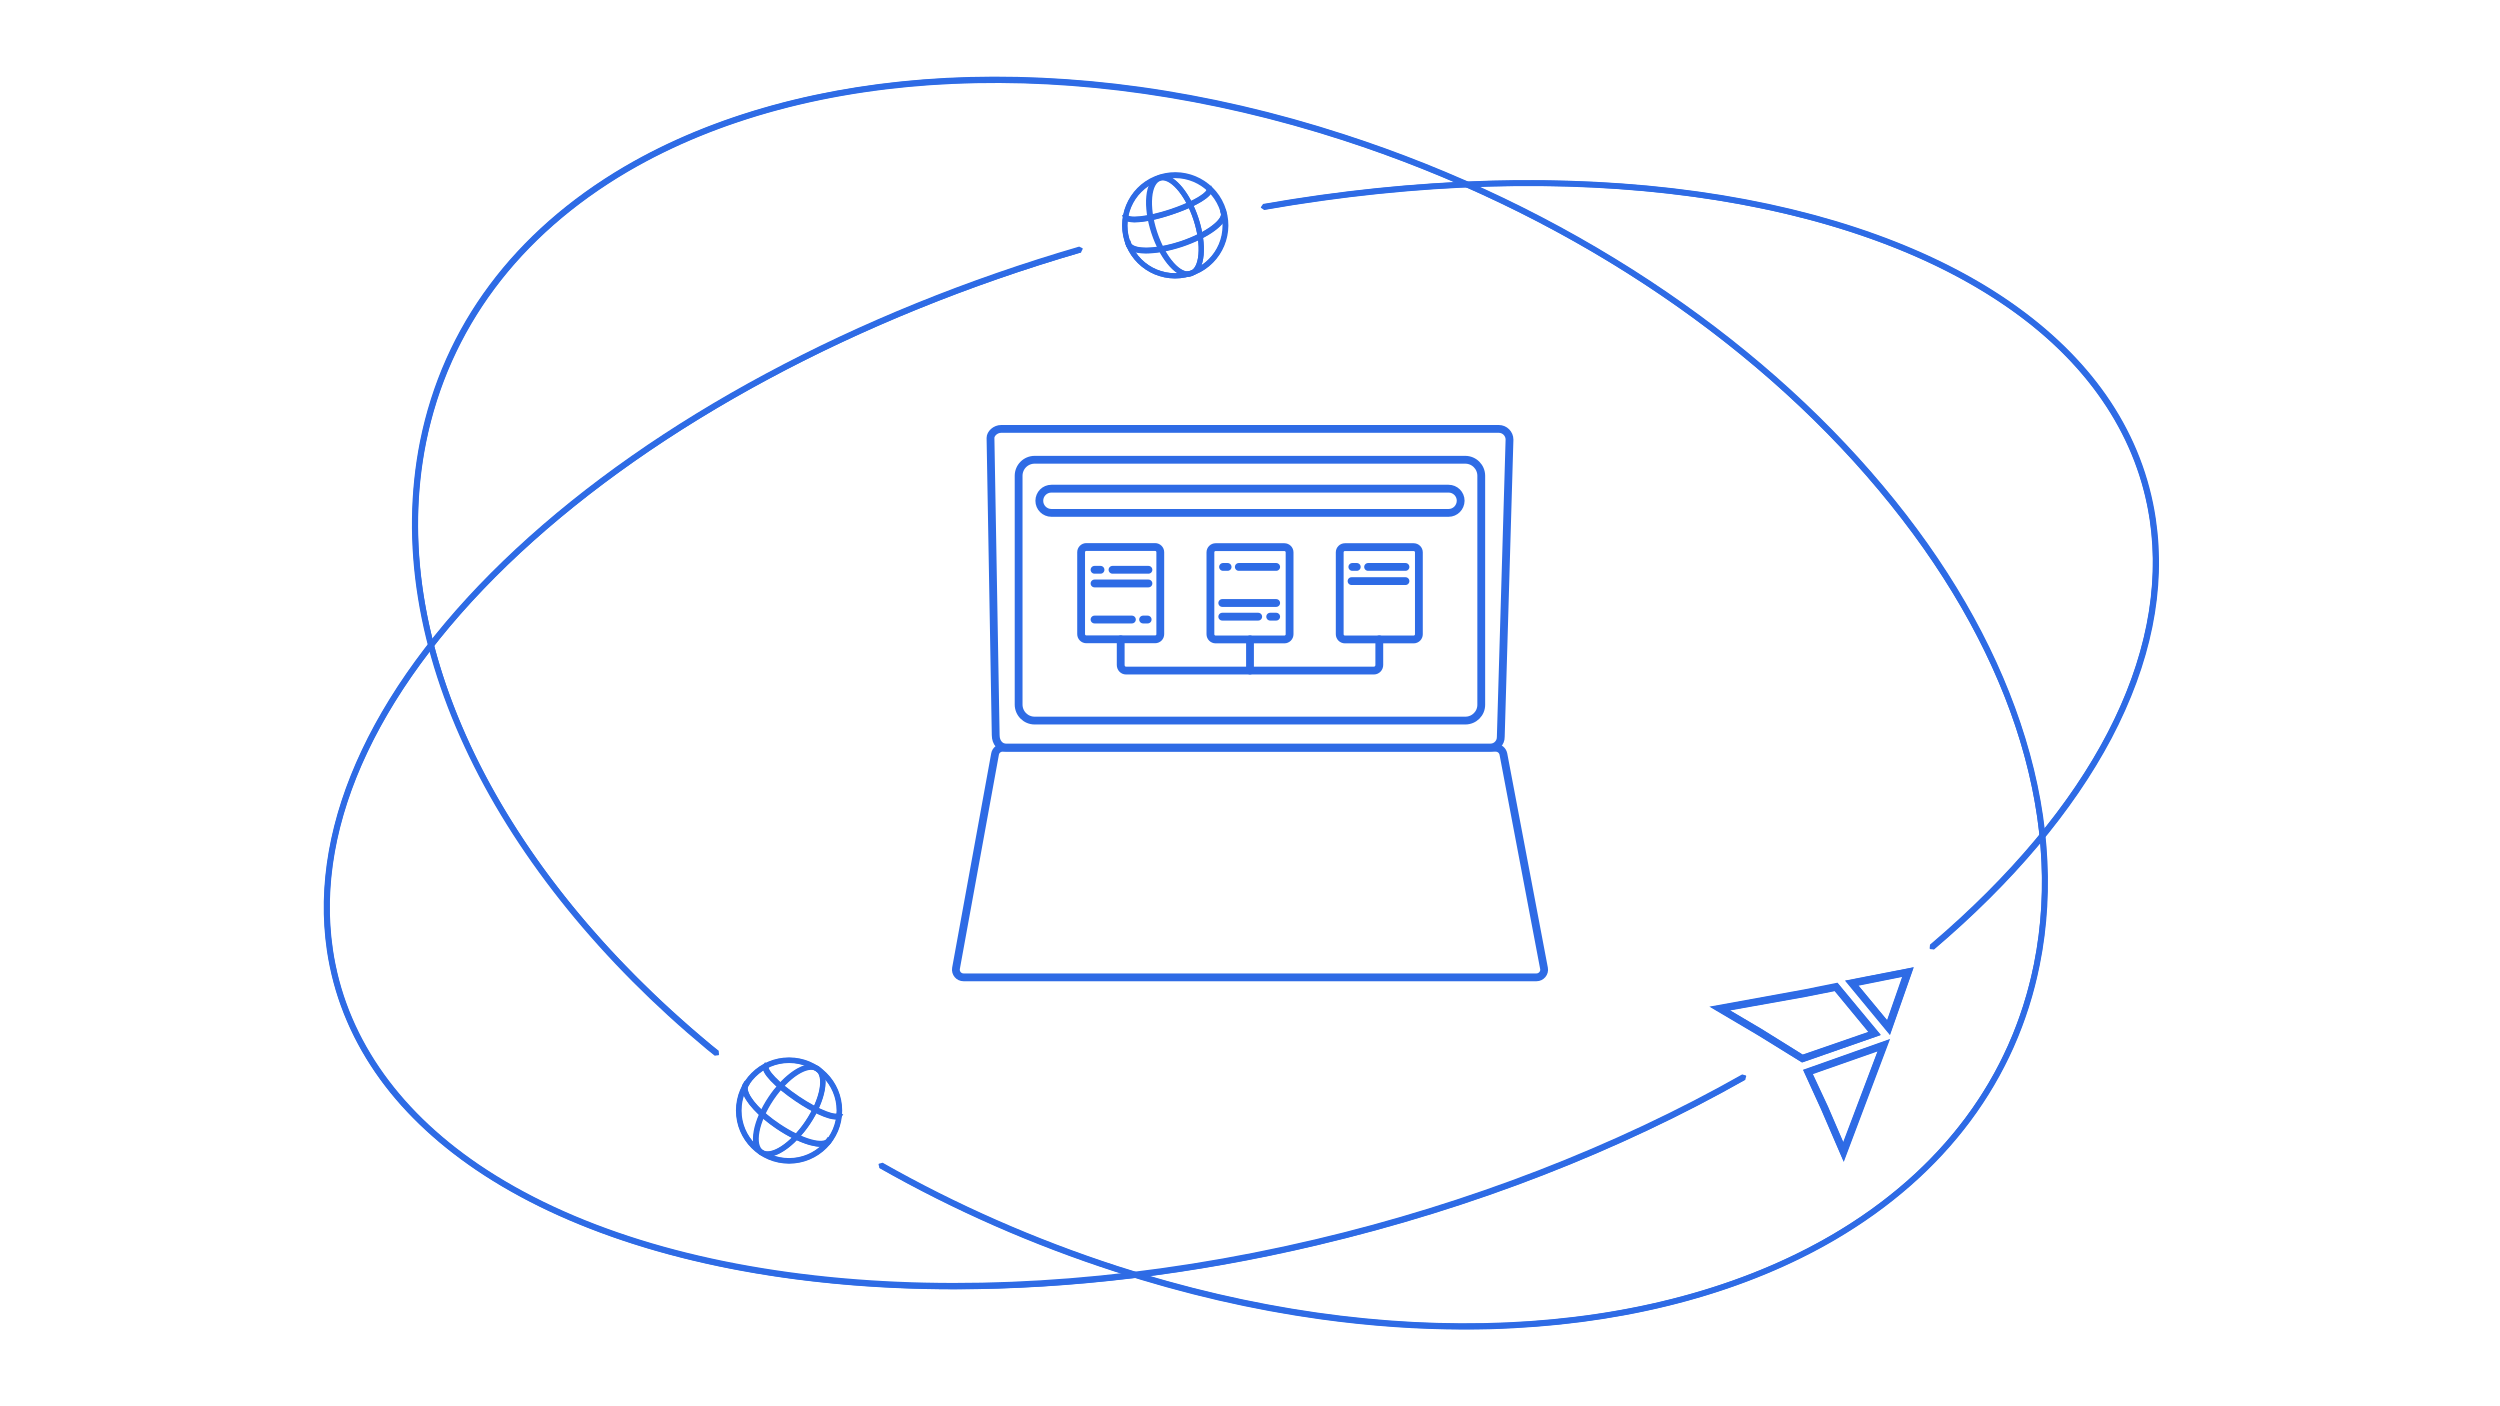 <?xml version="1.0" encoding="utf-8"?>
<!-- Generator: Adobe Illustrator 26.3.1, SVG Export Plug-In . SVG Version: 6.00 Build 0)  -->
<svg version="1.1" id="Layer_1" xmlns="http://www.w3.org/2000/svg" xmlns:xlink="http://www.w3.org/1999/xlink" x="0px" y="0px"
	 viewBox="0 0 1920 1080" style="enable-background:new 0 0 1920 1080;" xml:space="preserve">
<style type="text/css">
	.st0{fill:none;stroke:#2E6BE5;stroke-width:6;stroke-miterlimit:10;}
	.st1{fill:none;stroke:#2E6BE5;stroke-width:6;stroke-linecap:round;stroke-miterlimit:10;}
	.st2{fill:none;stroke:#2E6BE5;stroke-width:4.2;stroke-linejoin:bevel;stroke-miterlimit:10;}
	.st3{fill:#2E6BE5;}
	.st4{fill:none;stroke:#2E6BE5;stroke-width:4;stroke-miterlimit:10.001;}
	.st5{fill:none;stroke:#2E6BE5;stroke-width:4;stroke-miterlimit:10;}
	.st6{fill:none;stroke:#2E6BE5;stroke-width:4;stroke-miterlimit:10;}
	.st7{fill:none;stroke:#2E6BE5;stroke-width:4;stroke-miterlimit:10;}
	.st8{fill:none;stroke:#2E6BE5;stroke-width:4;stroke-miterlimit:10;}
	.st9{fill:none;stroke:#2E6BE5;stroke-width:4;stroke-miterlimit:10;}
</style>
<g>
	<path class="st0" d="M1180,750.6H740c-3.7,0-6.4-3.3-5.8-6.9l30-164.6c0.5-2.8,2.9-4.8,5.8-4.8h378.8c2.8,0,5.2,2,5.8,4.8
		l31.2,164.6C1186.5,747.2,1183.7,750.6,1180,750.6z"/>
	<path class="st0" d="M1144.4,574.2H772.9c-4.5,0-8.2-3.7-8.2-9.6l-4-228.3c0-3.2,3.7-6.9,8.2-6.9h382.2c4.5,0,8.2,3.7,8.2,8.2
		l-6.7,228.3C1152.7,570.5,1149,574.2,1144.4,574.2z"/>
	<g>
		<g>
			<path class="st1" d="M887.1,491h-52.8c-2.2,0-4-1.8-4-4v-62.9c0-2.2,1.8-4,4-4h52.8c2.2,0,4,1.8,4,4V487
				C891.1,489.3,889.3,491,887.1,491z"/>
			<line class="st1" x1="840.6" y1="437.6" x2="845.2" y2="437.6"/>
			<line class="st1" x1="854.4" y1="437.6" x2="882" y2="437.6"/>
			<line class="st1" x1="840.6" y1="448.1" x2="882" y2="448.1"/>
			<line class="st1" x1="840.6" y1="475.8" x2="869.3" y2="475.8"/>
			<line class="st1" x1="877.9" y1="475.8" x2="881.4" y2="475.8"/>
		</g>
		<g>
			<path class="st1" d="M1032.9,420.2h52.8c2.2,0,4,1.8,4,4v62.9c0,2.2-1.8,4-4,4h-52.8c-2.2,0-4-1.8-4-4v-62.9
				C1028.9,422,1030.7,420.2,1032.9,420.2z"/>
			<line class="st1" x1="1079.4" y1="446.3" x2="1038" y2="446.3"/>
			<line class="st1" x1="1079.4" y1="435.4" x2="1050.7" y2="435.4"/>
			<line class="st1" x1="1042" y1="435.4" x2="1038.6" y2="435.4"/>
		</g>
		<g>
			<path class="st1" d="M933.6,420.2h52.8c2.2,0,4,1.8,4,4v62.9c0,2.2-1.8,4-4,4h-52.8c-2.2,0-4-1.8-4-4v-62.9
				C929.6,422,931.4,420.2,933.6,420.2z"/>
			<line class="st1" x1="980.1" y1="473.6" x2="975.5" y2="473.6"/>
			<line class="st1" x1="966.3" y1="473.6" x2="938.7" y2="473.6"/>
			<line class="st1" x1="980.1" y1="463.1" x2="938.7" y2="463.1"/>
			<line class="st1" x1="980.1" y1="435.4" x2="951.4" y2="435.4"/>
			<line class="st1" x1="942.8" y1="435.4" x2="939.3" y2="435.4"/>
		</g>
		<path class="st1" d="M1059.3,491v19.7c0,2.4-1.9,4.3-4.1,4.3H864.8c-2.3,0-4.1-1.9-4.1-4.3V491"/>
		<line class="st1" x1="960" y1="491" x2="960" y2="515"/>
	</g>
	<path class="st0" d="M1125.4,553.4H794.6c-6.8,0-12.3-5.5-12.3-12.3V365.4c0-6.8,5.5-12.3,12.3-12.3h330.7
		c6.8,0,12.3,5.5,12.3,12.3v175.7C1137.7,547.9,1132.2,553.4,1125.4,553.4z"/>
	<path class="st0" d="M1112.5,393.9h-305c-5.1,0-9.3-4.1-9.3-9.3v0c0-5.1,4.1-9.3,9.3-9.3h305c5.1,0,9.3,4.1,9.3,9.3v0
		C1121.7,389.8,1117.6,393.9,1112.5,393.9z"/>
</g>
<path class="st2" d="M1125,1019c-36.1,0-73.1-2.6-110.5-7.8c-52-7.2-104.8-19.4-157.1-36.4c-63.2-20.4-124.1-47.2-180.9-79.5
	l0.3-0.5c56.9,32.3,117.7,59,180.8,79.5c205.4,66.5,411.2,57.3,550.8-24.4c84.3-49.4,138.2-121.8,155.7-209.2
	c23.2-116-19.4-245.9-119.9-365.8c-100.4-120-247-215.6-412.4-269.2C826.6,39.3,620.8,48.4,481.2,130
	c-84.4,49.5-138.3,121.9-156,209.4c-30.3,151.4,51.7,325.1,219.4,464.4c1,0.8,2,1.6,3,2.4c1,0.8,2,1.6,3,2.4l-0.4,0.5
	c-1-0.8-2-1.6-3-2.4c-1-0.8-2-1.6-3-2.4c-80.5-66.8-143.4-144.3-181.9-224c-19.6-40.5-32.8-81.3-39.2-121.1
	c-6.7-41.2-6.1-81.5,1.5-119.8c17.6-87.8,71.6-160.2,156.2-209.8C548.3,90.1,633.4,66.8,727,61.9c47.7-2.4,97.4-0.2,147.9,6.8
	c51.9,7.2,104.8,19.5,157,36.5c83.7,27.1,162.5,64.9,234.4,112.3c69.4,45.8,129.4,98.6,178.3,157c49,58.3,84.3,119.3,105.1,181.2
	c21.6,64.1,26.6,126.4,14.8,185c-17.5,87.6-71.5,160.1-156,209.6c-67.3,39.4-152.5,62.8-246.2,67.7
	C1150.1,1018.7,1137.7,1019,1125,1019z"/>
<path class="st2" d="M550.5,808.9c-2.1-1.6-4-3.2-6-4.9C383.6,670.3,293.7,495.5,325,339.3C373.2,99.4,689.6-5.4,1031.8,105.5
	s580.5,395.3,532.4,635.2s-364.7,344.6-706.9,233.8c-64.3-20.8-125.1-47.8-180.9-79.5"/>
<path class="st2" d="M732.9,988.1c-31.5,0-62.2-1.4-92.1-4.3c-111.1-10.6-205.9-40.8-274.2-87.1c-31.8-21.6-57.6-46.4-76.6-74.1
	c-19.5-28.4-32-59.7-36.9-93c-14.4-97.7,37-206.7,144.7-306.7c107-99.4,260.4-181.6,431.6-231.5l0.2,0.5
	c-171.3,49.9-324.5,132-431.5,231.3c-107.6,100-158.9,208.8-144.5,306.4c9.6,65.3,48.8,122.9,113.2,166.6
	c141.5,95.9,388.3,118,644,57.6c117.1-27.6,230.6-71.5,328.2-126.8l0.3,0.5c-48.2,27.3-100.1,51.8-154.3,72.9
	c-55.9,21.8-114.5,39.9-174.1,54C916.5,976.8,821.9,988.1,732.9,988.1z"/>
<path class="st2" d="M1339.3,827.3c-95.1,53.9-206.7,98.1-328.3,126.9c-386.5,91.4-725.8-9.1-757.6-224.5
	c-29.9-202.9,223.6-435.3,576.3-537.9"/>
<path class="st2" d="M1484,727.6l-0.4-0.5c124.8-106.1,185-222.7,169.4-328.3c-9.3-62.4-45.5-118-104.9-160.8
	c-126-90.8-341.9-120.2-577.6-78.8l-0.1-0.5c116.7-20.5,232-23.8,333.3-9.6c99.3,13.9,183.9,44.5,244.7,88.5
	c29.4,21.2,53.2,45.4,70.8,72c18.1,27.4,29.7,57.4,34.4,89.2c7.9,53.5-3.5,109.8-33.8,167.4C1590.4,621.7,1544.7,676,1484,727.6z"/>
<path class="st2" d="M970.4,159c354.7-62.5,653,38.5,682.8,239.9c16.2,109.3-49.9,227.1-169.5,328.6"/>
<g>
	<path class="st3" d="M1416.9,753.1l52.9-10.3l-18.3,52.2L1416.9,753.1z M1449.3,783.4l11.5-33.1l-33.4,6.7L1449.3,783.4z"/>
	<path class="st3" d="M1417.5,753.2l52-10.2l-18,51.3L1417.5,753.2z M1449.4,783.9l11.9-34l-34.3,6.8L1449.4,783.9z"/>
	<path class="st3" d="M1349.9,795l-37.1-21.9l72.5-13.2l25.9-5.2l33.3,40.1l-60.7,21.1L1349.9,795z M1352.9,790.2l31.6,19.7
		l50.3-17.4l-25.8-31.3l-22.6,4.5l-57.6,10.3L1352.9,790.2z"/>
	<path class="st3" d="M1350.1,794.8l-36.4-21.5l71.9-13l25.7-5.1l32.9,39.8l-60.1,21L1350.1,794.8z M1352.8,790.4l31.7,19.7
		l50.8-17.5l-26.1-31.7l-22.8,4.5l-58.2,10.4L1352.8,790.4z"/>
	<path class="st3" d="M1398.6,852.1l-13.9-30.5l66.9-23.7l-35.6,94.5L1398.6,852.1z M1403.9,849.8l11.7,27.2l26.3-69.5l-49.6,17.4
		L1403.9,849.8z"/>
	<path class="st3" d="M1398.8,852l-13.8-30.2l66-23.4l-35.1,93.3L1398.8,852z M1403.7,849.9l12,27.8l26.6-70.7l-50.4,17.7
		L1403.7,849.9z"/>
</g>
<g>
	
		<ellipse transform="matrix(0.924 -0.383 0.383 0.924 2.388 358.542)" class="st4" cx="902.4" cy="173.3" rx="38.8" ry="38.8"/>
	<circle class="st5" cx="902.4" cy="173.3" r="38.5"/>
	<path class="st6" d="M912,210.5c-8.7,0-19.8-13.7-25.8-31.9c-6.7-20.3-4.9-39.2,4-42.1c0.8-0.3,1.6-0.4,2.5-0.4
		c8.7,0,19.8,13.7,25.8,31.9c3.2,9.8,4.6,19.6,3.9,27.5c-0.7,8-3.5,13.2-7.9,14.7C913.7,210.4,912.9,210.5,912,210.5z"/>
	
		<ellipse transform="matrix(0.95 -0.313 0.313 0.95 -8.866 291.351)" class="st7" cx="902.4" cy="173.3" rx="16.7" ry="38.5"/>
	<path class="st5" d="M880.1,192.7c-4.5,0-8.2-0.6-10.6-1.9c-1.7-0.9-2.8-2-3.2-3.4l0.5-0.2c0.4,1.3,1.4,2.3,3,3.1
		c6.6,3.3,21.5,2.1,37.3-3.1c20-6.7,34.5-17.4,32.4-23.9l0.5-0.2c2.2,6.8-12.4,17.8-32.7,24.6C897.2,191,887.6,192.7,880.1,192.7z"
		/>
	<path class="st5" d="M939.6,163.2c2.2,6.7-12.4,17.6-32.5,24.2c-20.2,6.7-38.3,6.7-40.6-0.2"/>
	<path class="st5" d="M871.4,168.8c-4,0-6.7-0.8-7.2-2.3l0.5-0.2c1.3,3.8,17,2.1,34.2-3.6c14.9-4.9,27.4-11.5,29.4-15.8
		c0.3-0.6,0.4-1.2,0.2-1.6l0.5-0.2c0.2,0.6,0.1,1.3-0.3,2c-2.2,4.4-14.4,11-29.7,16C887.9,166.9,877.8,168.8,871.4,168.8z"/>
	<path class="st5" d="M928.8,145.3c1.3,4-12,11.9-29.8,17.7c-17.8,5.8-33.2,7.4-34.6,3.4"/>
</g>
<g>
	<circle class="st5" cx="606" cy="852.9" r="38.8"/>
	<circle class="st5" cx="606" cy="852.9" r="38.5"/>
	<path class="st8" d="M589.4,886.5c-1.9,0-3.5-0.5-5-1.4c-7.7-5.2-4.4-23.9,7.6-41.7c9.5-14.2,22.2-24.1,30.9-24.1
		c1.9,0,3.5,0.5,5,1.4c7.7,5.2,4.4,23.9-7.6,41.7C610.7,876.6,598,886.5,589.4,886.5z"/>
	
		<ellipse transform="matrix(0.558 -0.83 0.83 0.558 -439.885 880.141)" class="st9" cx="606.2" cy="852.9" rx="38.5" ry="16.7"/>
	<path class="st5" d="M630.4,878.8c-2.2,0-5-0.5-8.1-1.3c-7.4-2.1-16.2-6.4-24.8-12.2c-13.8-9.3-24-20.4-25.6-27.8
		c-0.4-1.9-0.2-3.5,0.6-4.7l0.5,0.3c-0.7,1.1-0.9,2.5-0.6,4.3c1.4,7.3,11.6,18.3,25.3,27.4c8.5,5.7,17.2,10,24.6,12.1
		c7.2,2,12.3,1.6,14.1-1.1l0.5,0.3C635.9,877.9,633.6,878.8,630.4,878.8z"/>
	<path class="st5" d="M636.8,876.1c-4,5.9-21.5,1-39.1-10.9C580,853.3,569,838.9,573,833.1"/>
	<path class="st5" d="M641.7,857.8c-5.5,0-17.1-5.2-29.6-13.7c-16.1-10.9-26.5-21.9-24-25.6l0.5,0.3c-2.2,3.3,8.5,14.5,23.8,24.8
		c16.7,11.2,29.9,15.7,31.9,12.7l0.5,0.3C644.2,857.5,643.1,857.8,641.7,857.8z"/>
	<path class="st5" d="M644.5,856.6c-2.3,3.4-16.7-2.2-32.2-12.7c-15.5-10.5-26.3-21.6-23.9-25.2"/>
</g>
</svg>
